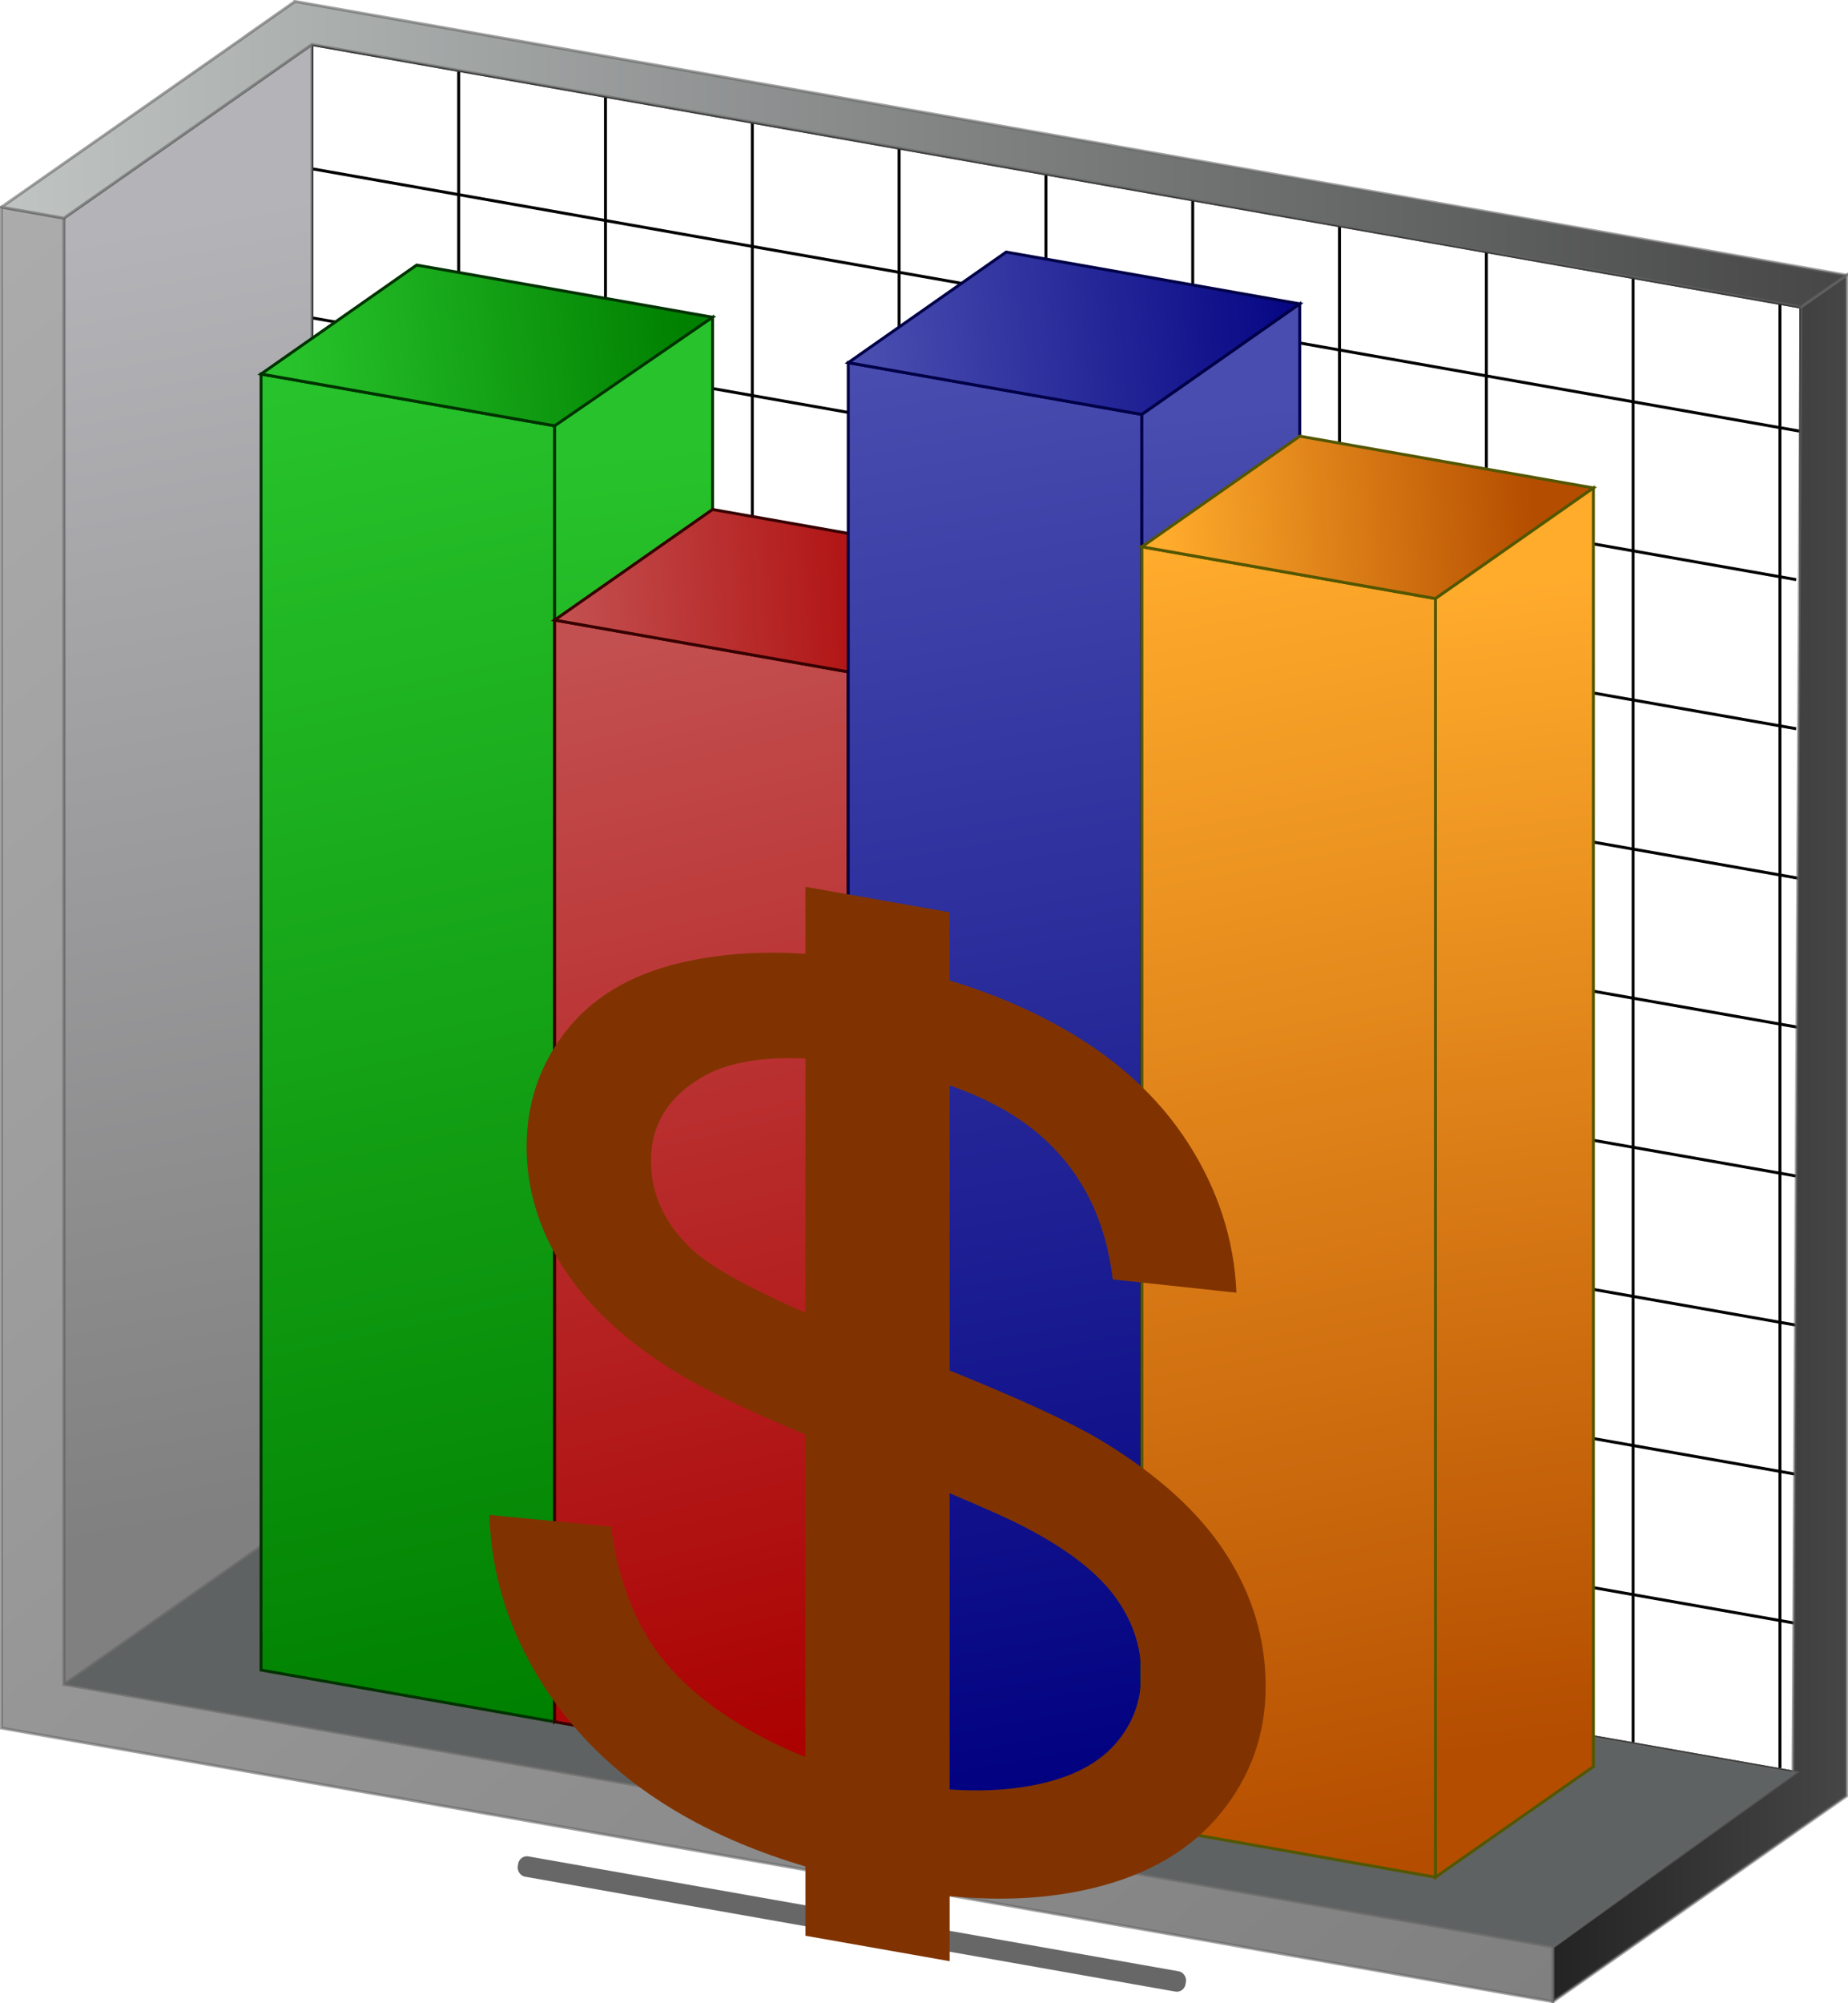 <?xml version="1.0"?>
<svg xmlns:rdf="http://www.w3.org/1999/02/22-rdf-syntax-ns#" xmlns="http://www.w3.org/2000/svg" xmlns:cc="http://creativecommons.org/ns#" xmlns:xlink="http://www.w3.org/1999/xlink" xmlns:dc="http://purl.org/dc/elements/1.1/" id="svg2" viewBox="0 0 629.41 682.09" version="1.1">
 <defs id="defs4">
  <linearGradient id="linearGradient4206">
   <stop id="stop4208" stop-color="#b44d00" offset="0"/>
   <stop id="stop4210" stop-color="#ffab2c" offset="1"/>
  </linearGradient>
  <linearGradient id="linearGradient4182">
   <stop id="stop4184" stop-color="#000080" offset="0"/>
   <stop id="stop4186" stop-color="#494daf" offset="1"/>
  </linearGradient>
  <linearGradient id="linearGradient4158">
   <stop id="stop4160" stop-color="#ab0000" offset="0"/>
   <stop id="stop4162" stop-color="#c35050" offset="1"/>
  </linearGradient>
  <linearGradient id="linearGradient4134">
   <stop id="stop4136" stop-color="#008000" offset="0"/>
   <stop id="stop4138" stop-color="#28c32c" offset="1"/>
  </linearGradient>
  <filter id="filter4122" color-interpolation-filters="sRGB">
   <feGaussianBlur id="feGaussianBlur4124" stdDeviation="0.325"/>
  </filter>
  <filter id="filter4126" color-interpolation-filters="sRGB">
   <feGaussianBlur id="feGaussianBlur4128" stdDeviation="0.325"/>
  </filter>
  <filter id="filter4130" color-interpolation-filters="sRGB">
   <feGaussianBlur id="feGaussianBlur4132" stdDeviation="0.325"/>
  </filter>
  <linearGradient id="linearGradient4140" x1="198.78" xlink:href="#linearGradient4134" gradientUnits="userSpaceOnUse" x2="99.682" y1="537.87" y2="85.295"/>
  <linearGradient id="linearGradient4142" x1="244.96" xlink:href="#linearGradient4134" gradientUnits="userSpaceOnUse" x2="108.83" y1="61.671" y2="77.064"/>
  <linearGradient id="linearGradient4144" x1="254.14" xlink:href="#linearGradient4134" gradientUnits="userSpaceOnUse" x2="202.73" y1="525.12" y2="106.41"/>
  <filter id="filter4146" color-interpolation-filters="sRGB">
   <feGaussianBlur id="feGaussianBlur4148" stdDeviation="0.438"/>
  </filter>
  <filter id="filter4150" color-interpolation-filters="sRGB">
   <feGaussianBlur id="feGaussianBlur4152" stdDeviation="0.438"/>
  </filter>
  <filter id="filter4154" color-interpolation-filters="sRGB">
   <feGaussianBlur id="feGaussianBlur4156" stdDeviation="0.438"/>
  </filter>
  <linearGradient id="linearGradient4164" x1="281.26" xlink:href="#linearGradient4158" gradientUnits="userSpaceOnUse" x2="188.86" y1="598.41" y2="222.81"/>
  <linearGradient id="linearGradient4166" x1="324.36" xlink:href="#linearGradient4158" gradientUnits="userSpaceOnUse" x2="191.85" y1="196.51" y2="205.74"/>
  <linearGradient id="linearGradient4168" x1="339.69" xlink:href="#linearGradient4158" gradientUnits="userSpaceOnUse" x2="291.91" y1="562.23" y2="238.96"/>
  <filter id="filter4170" color-interpolation-filters="sRGB">
   <feGaussianBlur id="feGaussianBlur4172" stdDeviation="0.517"/>
  </filter>
  <filter id="filter4174" color-interpolation-filters="sRGB">
   <feGaussianBlur id="feGaussianBlur4176" stdDeviation="0.517"/>
  </filter>
  <filter id="filter4178" color-interpolation-filters="sRGB">
   <feGaussianBlur id="feGaussianBlur4180" stdDeviation="0.517"/>
  </filter>
  <linearGradient id="linearGradient4188" x1="385.68" xlink:href="#linearGradient4182" gradientUnits="userSpaceOnUse" x2="298.29" y1="615.74" y2="123.15"/>
  <linearGradient id="linearGradient4190" x1="453.42" xlink:href="#linearGradient4182" gradientUnits="userSpaceOnUse" x2="296.66" y1="105.78" y2="121.17"/>
  <linearGradient id="linearGradient4192" x1="437.96" xlink:href="#linearGradient4182" gradientUnits="userSpaceOnUse" x2="392.1" y1="579.56" y2="142.38"/>
  <filter id="filter4194" color-interpolation-filters="sRGB">
   <feGaussianBlur id="feGaussianBlur4196" stdDeviation="0.644"/>
  </filter>
  <filter id="filter4198" color-interpolation-filters="sRGB">
   <feGaussianBlur id="feGaussianBlur4200" stdDeviation="0.644"/>
  </filter>
  <filter id="filter4202" color-interpolation-filters="sRGB">
   <feGaussianBlur id="feGaussianBlur4204" stdDeviation="0.644"/>
  </filter>
  <linearGradient id="linearGradient4212" x1="483.84" xlink:href="#linearGradient4206" gradientUnits="userSpaceOnUse" x2="395.51" y1="632.81" y2="187.94"/>
  <linearGradient id="linearGradient4214" x1="522.32" xlink:href="#linearGradient4206" gradientUnits="userSpaceOnUse" x2="396.96" y1="168.46" y2="177.7"/>
  <linearGradient id="linearGradient4216" x1="537.66" xlink:href="#linearGradient4206" gradientUnits="userSpaceOnUse" x2="487.78" y1="592.01" y2="202.55"/>
  <linearGradient id="linearGradient4286" x1="120.1" gradientUnits="userSpaceOnUse" x2="39.311" gradientTransform="translate(-11.094 48.324)" y1="463.07" y2="32.052">
   <stop id="stop4220-9" stop-color="#808080" offset="0"/>
   <stop id="stop4222-6" stop-color="#b4b4b8" offset="1"/>
  </linearGradient>
  <linearGradient id="linearGradient4320" x1="540.63" gradientUnits="userSpaceOnUse" x2="-73.737" gradientTransform="translate(-11.094 48.324)" y1="629.45" y2="-106.37">
   <stop id="stop4228-8" stop-color="#808080" offset="0"/>
   <stop id="stop4230-1" stop-color="#b4b4b4" offset="1"/>
  </linearGradient>
  <linearGradient id="linearGradient4455" gradientUnits="userSpaceOnUse" x2="629.41" y2="52.531" y1="52.531">
   <stop id="stop4451" stop-color="#c0c5c4" offset="0"/>
   <stop id="stop4453" stop-color="#464646" offset="1"/>
  </linearGradient>
  <linearGradient id="linearGradient4463" y2="387.64" gradientUnits="userSpaceOnUse" y1="387.64" x2="629.41" x1="528.38">
   <stop id="stop4459" stop-color="#232323" offset="0"/>
   <stop id="stop4461" stop-color="#464646" offset="1"/>
  </linearGradient>
  <filter id="filter5361" y="-.25" width="1.5" x="-.25" height="1.5">
   <feGaussianBlur id="feGaussianBlur5363" in="SourceAlpha" stdDeviation="4" result="blur"/>
   <feColorMatrix id="feColorMatrix5365" type="matrix" values="1 0 0 0 0 0 1 0 0 0 0 0 1 0 0 0 0 0 0.5 0 " result="bluralpha"/>
   <feOffset id="feOffset5367" dy="5" in="bluralpha" dx="5" result="offsetBlur"/>
   <feMerge id="feMerge5369" result="fbSourceGraphic">
    <feMergeNode id="feMergeNode5371" in="offsetBlur"/>
    <feMergeNode id="feMergeNode5373" in="SourceGraphic"/>
   </feMerge>
   <feColorMatrix id="feColorMatrix5375" in="fbSourceGraphic" values="0 0 0 -1 0 0 0 0 -1 0 0 0 0 -1 0 0 0 0 1 0" result="fbSourceGraphicAlpha"/>
   <feGaussianBlur id="feGaussianBlur5377" in="fbSourceGraphicAlpha" stdDeviation="4" result="blur"/>
   <feColorMatrix id="feColorMatrix5379" type="matrix" values="1 0 0 0 0 0 1 0 0 0 0 0 1 0 0 0 0 0 0.5 0 " result="bluralpha"/>
   <feOffset id="feOffset5381" dy="5" in="bluralpha" dx="5" result="offsetBlur"/>
   <feMerge id="feMerge5383">
    <feMergeNode id="feMergeNode5385" in="offsetBlur"/>
    <feMergeNode id="feMergeNode5387" in="fbSourceGraphic"/>
   </feMerge>
  </filter>
  <filter id="filter5399" y="-.178" width="1.072" x="-.036" height="1.357">
   <feGaussianBlur id="feGaussianBlur5401" stdDeviation="3.421"/>
  </filter>
 </defs>
 <g id="layer3" stroke="#000" stroke-width="1px" transform="translate(-11.094 48.324)">
  <path id="path3865" fill="#fff" d="m117.32-33.171 507.12 89.42v499.25l-507.12-89.42z"/>
  <path id="path3946" fill="none" d="m117.32 415.31 505.54 89.14"/>
  <path id="path3948" fill="none" d="m117.32 364.54 505.54 89.14"/>
  <path id="path3950" fill="none" d="m117.32 313.76 507.12 89.42"/>
  <path id="path3952" fill="none" d="m117.32 262.99 505.54 89.14"/>
  <path id="path3954" fill="none" d="m117.32 212.22 507.12 89.42"/>
  <path id="path3956" fill="none" d="m117.32 161.45 507.12 89.42"/>
  <path id="path3958" fill="none" d="m117.32 110.68 505.54 89.14"/>
  <path id="path3960" fill="none" d="m117.32 59.908 505.54 89.142"/>
  <path id="path3962" fill="none" d="m117.32 9.137 507.12 89.42"/>
  <path id="path3964" fill="none" d="m167.32 472.36v-496.72"/>
  <path id="path3966" fill="none" d="m217.32-15.539v497.9"/>
  <path id="path3980" fill="none" d="m267.32-6.722v498.78"/>
  <path id="path3982" fill="none" d="m317.32 2.094v498.78"/>
  <path id="path3984" fill="none" d="m367.32 10.91v498.78"/>
  <path id="path3986" fill="none" d="m417.32 19.727v498.78"/>
  <path id="path3988" fill="none" d="m467.32 28.543v496.68"/>
  <path id="path3990" fill="none" d="m517.32 37.359v498.78"/>
  <path id="path3992" fill="none" d="m567.32 46.176v498.78"/>
  <path id="path3994" fill="none" d="m617.32 54.992v498.78"/>
 </g>
 <g id="layer7" stroke="#646464" stroke-width="1px">
  <path id="path3861" fill="url(#linearGradient4463)" stroke-opacity=".6" d="m628.91 93.688-15.562 10.875-2.694 498.8-81.775 59.604v18.625l84.469-59.156 15.562-10.875z"/>
  <path id="path3849" fill="#5f6262" stroke-opacity=".6" d="m611.76 603.54-82.87 59.42-507.13-89.42 84.46-59.14z"/>
  <path id="path3847" fill="url(#linearGradient4286)" stroke-opacity=".6" d="m106.22 15.152v499.25l-84.461 59.14 0-499.25z"/>
  <path id="path3857" fill="url(#linearGradient4320)" stroke-opacity=".6" d="m0.5 70.542v517.87l528.38 93.156v-18.625l-507.12-89.406v-499.25l-21.25-3.75z"/>
  <path id="path3853" fill="url(#linearGradient4455)" stroke-opacity=".6" d="m100.47 0.5l-15.564 10.906h0.063l-84.469 59.125 21.25 3.75 84.47-59.125 507.12 89.404 15.57-10.872-528.44-93.188z"/>
 </g>
 <g id="layer1" stroke="#003200" stroke-width="1px" transform="translate(-11.094 48.324)">
  <path id="path3797" filter="url(#filter4122)" fill="url(#linearGradient4140)" d="m100 79.035 100 17.633v441.3l-100-17.633z"/>
  <path id="path3817" filter="url(#filter4126)" fill="url(#linearGradient4142)" d="m100 79.035 53-37.107 100.79 17.772-53 37.108z"/>
  <path id="path3823" filter="url(#filter4130)" fill="url(#linearGradient4144)" d="m253.79 59.7v440.61l-53.79 37.66v-441.3z"/>
 </g>
 <g id="layer4" stroke="#370000" stroke-width="1px">
  <path id="path3827" filter="url(#filter4146)" fill="url(#linearGradient4164)" d="m188.91 211.14 100 17.633v375.15l-100-17.633z"/>
  <path id="path3829" filter="url(#filter4150)" fill="url(#linearGradient4166)" d="m188.91 211.14 53.787-37.662 100 17.633-53.787 37.662z"/>
  <path id="path3831" filter="url(#filter4154)" fill="url(#linearGradient4168)" d="m342.69 566.26-53.787 37.662v-375.15l53.787-37.662z"/>
 </g>
 <g id="layer5" stroke="#000047" stroke-width="1px">
  <path id="path3835" filter="url(#filter4170)" fill="url(#linearGradient4188)" d="m288.91 123.49 100 17.633v480.43l-100-17.633z"/>
  <path id="path3837" filter="url(#filter4174)" fill="url(#linearGradient4190)" d="m288.91 123.49 53.787-37.662 100 17.633-53.787 37.662z"/>
  <path id="path3839" filter="url(#filter4178)" fill="url(#linearGradient4192)" d="m442.69 583.9v-480.43l-53.787 37.662v480.43z"/>
 </g>
 <g id="layer6" stroke="#535600" stroke-width="1px">
  <path id="path3841" filter="url(#filter4194)" fill="url(#linearGradient4212)" d="m388.91 186.18 100 17.633v435.38l-100-17.633z"/>
  <path id="path3843" filter="url(#filter4198)" fill="url(#linearGradient4214)" d="m542.69 166.15-53.787 37.662-100-17.633 53.787-37.662z"/>
  <path id="path3845" filter="url(#filter4202)" fill="url(#linearGradient4216)" d="m542.69 601.53-53.787 37.662v-435.38l53.787-37.662z"/>
 </g>
 <g id="layer8">
  <rect id="rect5389" opacity=".772" ry="3" rx="3" transform="matrix(.985 .174 -.174 .985 1.539 21.551)" height="7" filter="url(#filter5399)" width="230.9" y="570.07" x="278.86"/>
  <g id="text4425" filter="url(#filter5361)" transform="matrix(.945 0 0 1.058 -20.012 -10.313)">
   <g id="g4436">
    <path id="path4430" d="m301.46 285.16v21.551c-14.695-0.855-28.45-0.145-41.253 2.157-19.34 3.478-34.058 10.716-44.127 21.723-10.07 11.007-15.111 23.757-15.111 38.242-0 13.181 4.129 25.746 12.361 37.678 8.231 11.933 20.732 22.803 37.514 32.624 10.505 6.208 27.379 13.648 50.617 22.335v103.72c-7.034-2.471-13.753-5.329-20.148-8.607-15.984-8.195-27.79-17.496-35.382-27.892-7.592-10.396-12.415-22.926-14.493-37.608l-43.88-3.78c0.639 19.284 7.055 37.487 19.283 54.617 12.227 17.13 29.119 31.172 50.617 42.127 12.832 6.54 27.498 12.002 44.004 16.423v22.273l51.976 8.189v-20.965c18.768 1.678 36.01 0.834 51.698-2.563 20.059-4.343 35.427-12.427 46.136-24.247 10.708-11.819 16.068-25.348 16.069-40.616-0-15.399-4.867-29.782-14.616-43.128-9.75-13.346-24.843-25.475-45.302-36.398-10.871-5.747-28.936-13.156-53.985-22.189v-91.751c14.142 4.372 25.624 10.2 34.424 17.484 13.825 11.444 21.953 26.438 24.35 44.955l44.591 4.275c-0.799-16.96-6.565-32.945-17.274-47.943s-26.02-27.478-45.92-37.465c-12.228-6.136-25.62-11.16-40.172-15.076v-21.957zm0 55.253v81.809c-21.493-8.36-35.534-15.447-41.995-21.269-9.111-8.091-13.659-17.293-13.658-27.603-0-11.875 6.447-21 19.313-27.39 8.655-4.298 20.779-6.144 36.34-5.546zm51.976 139.91c13.037 4.891 22.404 8.675 27.842 11.262 14.705 6.884 25.249 14.187 31.643 21.915 6.393 7.728 9.579 16.108 9.579 25.112-0 8.874-3.317 16.523-9.95 22.982-6.633 6.459-16.729 10.777-30.314 12.943-8.741 1.393-18.34 1.781-28.8 1.121z" fill="#803300"/>
   </g>
  </g>
 </g>
</svg>
